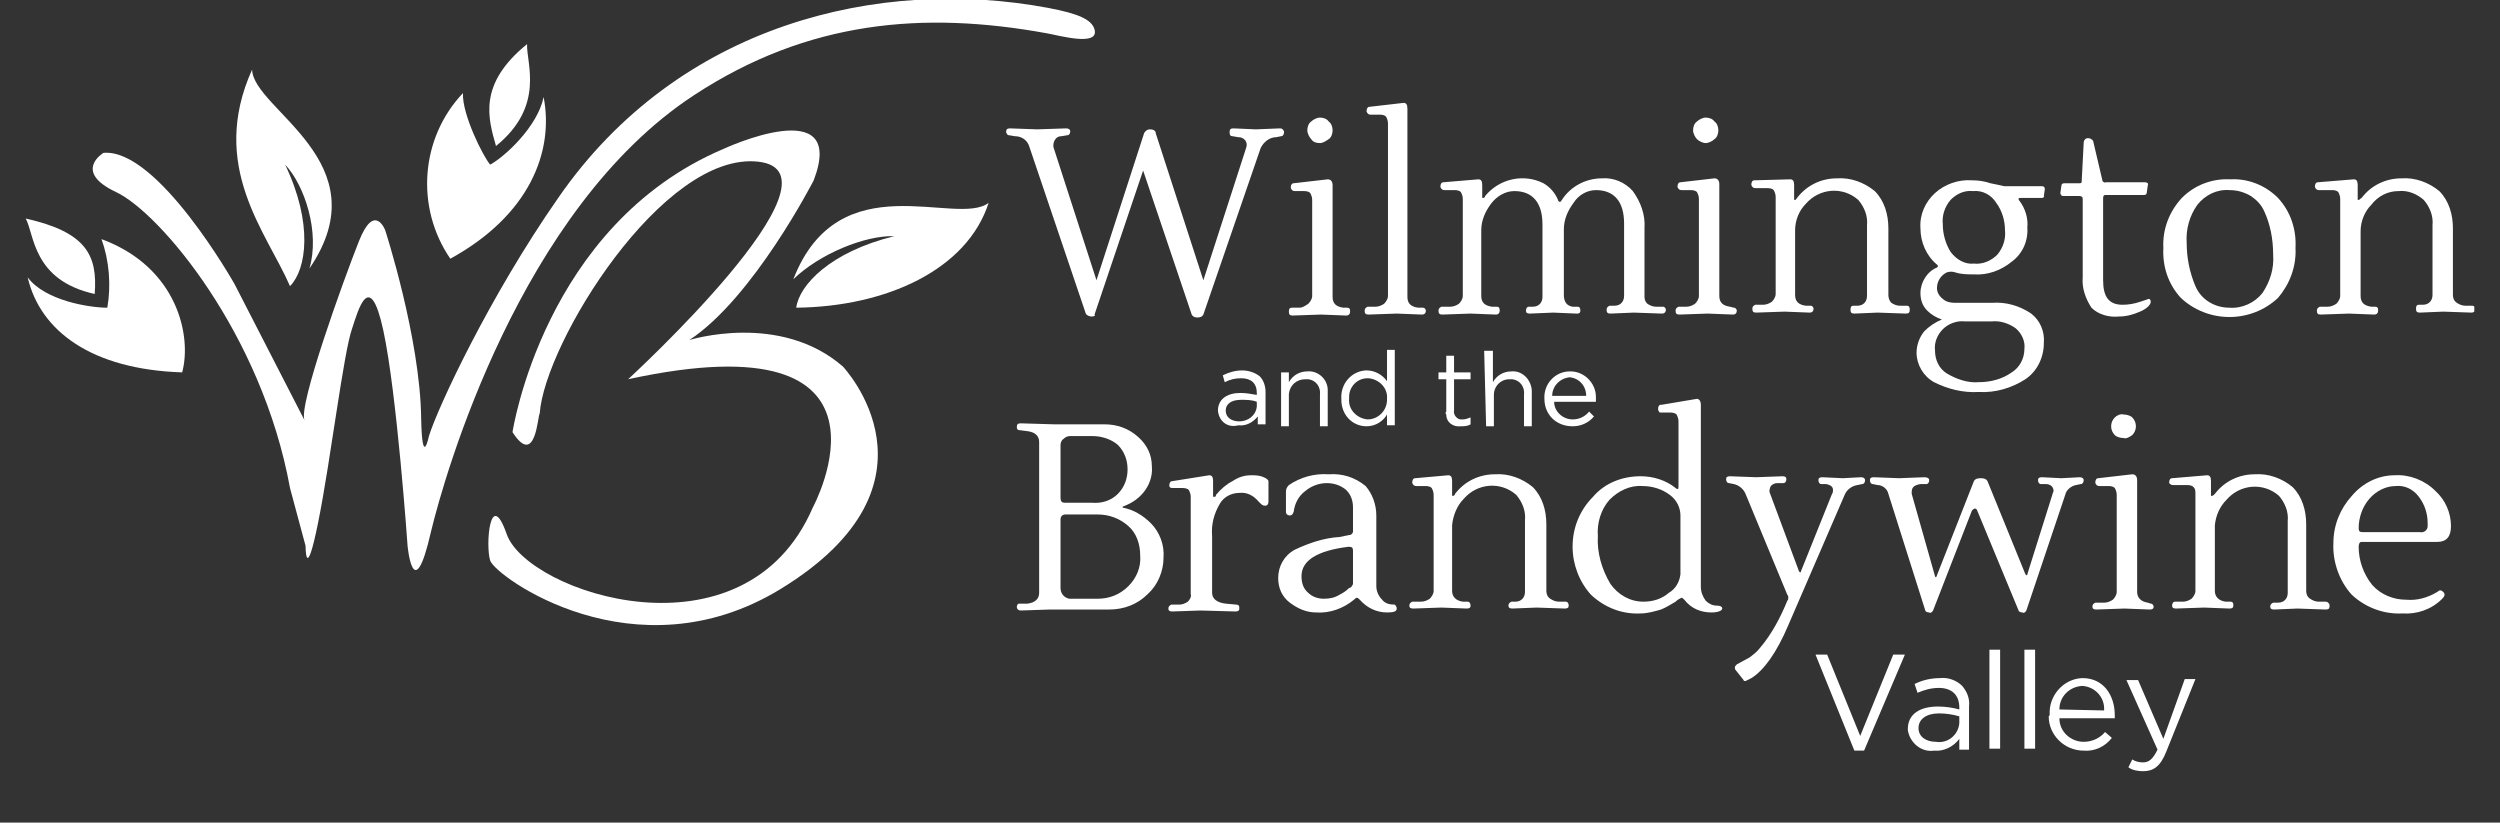 <svg width="389" height="128" viewBox="0 0 389 128" fill="none" xmlns="http://www.w3.org/2000/svg">
<rect x="0" y="0" width="389" height="128" fill="#333333" stroke="none"/>
<g clip-path="url(#clip0_1951_5556)">
<path d="M36.506 44.219C36.506 44.219 24.562 23.024 16.095 23.787C16.095 23.787 11.257 26.684 18.061 29.886C24.864 33.088 40.739 51.843 45.124 75.934L47.543 84.93C47.543 84.93 47.543 91.029 49.508 81.271C51.474 71.512 53.439 54.892 54.8 51.08C55.707 48.336 57.521 41.627 59.638 51.385C61.755 61.144 63.418 84.93 63.418 84.93C63.418 84.93 64.325 94.689 67.046 82.796C69.163 73.952 80.956 32.478 108.019 14.79C125.708 3.202 143.7 1.677 162.901 5.184C164.715 5.489 171.065 7.319 170.309 4.574C169.856 3.05 167.89 2.135 163.052 1.22C136.896 -3.659 105.6 3.66 86.852 30.801C76.118 46.201 68.105 63.431 66.744 67.853C66.744 67.853 65.686 73.037 65.534 65.108C65.383 52.605 59.94 35.832 59.94 35.832C59.94 35.832 58.277 31.41 55.858 37.51C53.439 43.609 46.333 63.278 47.392 65.413L36.506 44.219Z" fill="white"/>
<path d="M79.746 67.243C79.746 67.243 84.585 35.07 112.555 23.177C112.555 23.177 131.907 14.181 126.615 28.056C126.615 28.056 117.242 46.353 107.263 52.91C107.263 52.91 121.324 48.488 131.151 57.027C131.151 57.027 148.387 75.172 121.475 91.639C98.796 105.515 77.025 89.657 76.269 87.217C75.513 84.778 76.269 75.782 78.839 83.1C82.014 92.249 115.881 103.533 126.464 78.984C126.464 78.984 142.642 49.251 97.738 59.009C97.738 59.009 132.814 26.836 117.998 25.159C103.181 23.482 84.736 53.367 83.98 64.346C83.677 64.498 83.375 72.885 79.746 67.243Z" fill="white"/>
<path d="M123.44 43.456C130.546 25.159 148.84 35.375 153.83 31.563C150.504 41.931 137.955 47.726 123.894 47.878C124.348 44.371 129.186 39.187 139.164 36.747C134.629 36.595 127.523 39.492 123.44 43.456Z" fill="white"/>
<path d="M48.148 41.779C59.487 25.159 39.379 17.078 39.227 10.826C32.424 25.922 41.495 36.138 45.124 44.524C47.694 41.932 48.752 34.765 44.368 25.616C47.392 28.819 49.811 36.138 48.148 41.779Z" fill="white"/>
<path d="M28.342 57.942C29.854 52.452 27.737 41.626 15.793 37.205C17.002 40.559 17.305 44.371 16.7 47.878C13.979 47.878 7.024 46.811 4.302 43.151C6.268 51.538 14.281 57.484 28.342 57.942Z" fill="white"/>
<path d="M14.735 45.743C15.188 39.797 13.525 36.137 4 34.002C5.361 36.442 5.058 43.608 14.735 45.743Z" fill="white"/>
<path d="M70.07 40.254C64.627 32.325 65.383 21.499 72.036 14.485C71.885 17.84 75.211 24.396 76.269 25.616C78.537 24.396 83.677 19.67 84.585 15.095C86.248 23.634 82.317 33.545 70.07 40.254Z" fill="white"/>
<path d="M77.176 22.72C75.967 18.45 74.304 13.113 82.014 6.862C81.863 9.759 84.887 16.468 77.176 22.72Z" fill="white"/>
<path d="M189.511 63.888C189.511 62.059 191.023 61.144 192.988 61.144C193.895 61.144 194.651 61.296 195.558 61.449V61.144C195.558 59.619 194.651 58.856 193.139 58.856C192.232 58.856 191.476 59.009 190.569 59.467L190.267 58.399C191.174 57.942 192.232 57.637 193.291 57.637C194.198 57.637 195.256 57.942 196.012 58.552C196.617 59.161 196.919 60.076 196.919 60.991V66.023H195.71V64.803C194.954 65.718 193.895 66.328 192.686 66.175C191.023 66.633 189.662 65.566 189.511 63.888ZM195.558 63.278V62.516C194.802 62.211 193.895 62.211 193.139 62.211C191.627 62.211 190.72 62.821 190.72 63.888C190.72 64.956 191.627 65.566 192.837 65.566C194.198 65.566 195.407 64.651 195.558 63.278Z" fill="white"/>
<path d="M199.338 57.941H200.548V59.466C201.152 58.399 202.211 57.789 203.42 57.789C205.083 57.636 206.595 59.009 206.595 60.686C206.595 60.839 206.595 60.991 206.595 61.143V66.328H205.386V61.448C205.537 60.229 204.781 59.161 203.571 59.009C203.42 59.009 203.269 59.009 203.118 59.009C201.757 59.009 200.699 59.924 200.548 61.296C200.548 61.448 200.548 61.448 200.548 61.601V66.328H199.338V57.941Z" fill="white"/>
<path d="M208.712 62.059C208.561 59.771 210.224 57.789 212.492 57.637H212.643C213.852 57.637 215.062 58.246 215.818 59.314V54.435H217.027V66.175H215.818V64.498C215.213 65.565 214.004 66.328 212.643 66.328C210.375 66.328 208.712 64.498 208.712 62.211C208.712 62.211 208.712 62.211 208.712 62.059ZM215.818 62.059C215.969 60.381 214.608 59.009 212.945 58.856H212.794C211.131 58.856 209.921 60.229 209.921 61.754C209.921 61.906 209.921 61.906 209.921 62.059C209.77 63.736 211.131 65.108 212.794 65.26C214.457 65.26 215.818 63.888 215.818 62.211C215.818 62.211 215.818 62.211 215.818 62.059Z" fill="white"/>
<path d="M225.04 64.041V59.009H223.831V57.942H225.04V55.35H226.25V57.942H228.82V59.009H226.25V63.888C226.099 64.498 226.704 65.261 227.308 65.261C227.46 65.261 227.611 65.261 227.611 65.261C228.064 65.261 228.367 65.108 228.82 64.956V66.023C228.367 66.328 227.762 66.328 227.308 66.328C226.099 66.481 225.04 65.718 225.04 64.498C224.889 64.346 224.889 64.193 225.04 64.041Z" fill="white"/>
<path d="M230.937 54.587H232.298V59.466C232.902 58.399 233.961 57.789 235.17 57.789C236.833 57.636 238.194 59.009 238.345 60.686C238.345 60.839 238.345 60.991 238.345 61.144V66.328H237.136V61.448C237.287 60.229 236.531 59.161 235.321 59.009C235.17 59.009 235.019 59.009 234.868 59.009C233.507 59.009 232.449 60.076 232.449 61.448V61.601V66.328H231.239L230.937 54.587Z" fill="white"/>
<path d="M240.311 62.058C240.16 59.771 241.974 57.789 244.242 57.789C244.242 57.789 244.242 57.789 244.393 57.789C246.51 57.789 248.324 59.619 248.324 61.754C248.324 61.906 248.324 62.058 248.324 62.058C248.324 62.211 248.324 62.363 248.324 62.516H241.823C241.823 64.041 243.183 65.26 244.695 65.26C245.754 65.26 246.661 64.803 247.266 64.041L248.022 64.803C247.114 65.87 245.905 66.328 244.695 66.328C242.125 66.328 240.311 64.498 240.311 62.058C240.311 62.211 240.311 62.211 240.311 62.058ZM246.812 61.601C246.812 60.076 245.754 58.856 244.242 58.704C242.73 58.856 241.52 60.076 241.52 61.601H246.812Z" fill="white"/>
<path d="M282.493 101.855H284.307L289.448 114.511L294.588 101.855H296.402L290.052 116.798H288.541L282.493 101.855Z" fill="white"/>
<path d="M296.856 113.444C296.856 111.156 298.67 109.937 301.543 109.937C302.601 109.937 303.811 110.089 304.869 110.394V110.089C304.869 108.107 303.66 107.04 301.694 107.04C300.485 107.04 299.426 107.344 298.368 107.802L297.914 106.43C299.124 105.82 300.485 105.515 301.845 105.515C303.055 105.362 304.415 105.82 305.323 106.735C306.079 107.649 306.532 108.717 306.381 109.937V116.646H304.869V114.968C303.962 116.188 302.45 116.951 300.938 116.798C298.973 117.103 297.158 115.578 296.856 113.596V113.444ZM304.869 112.529V111.461C303.811 111.156 302.752 111.004 301.694 111.004C299.729 111.004 298.519 111.919 298.519 113.291C298.519 114.663 299.729 115.426 301.24 115.426C303.055 115.731 304.718 114.358 304.869 112.529Z" fill="white"/>
<path d="M309.556 101.093H311.219V116.493H309.556V101.093Z" fill="white"/>
<path d="M314.999 101.093H316.662V116.493H314.999V101.093Z" fill="white"/>
<path d="M318.93 111.156C318.779 108.259 321.046 105.667 323.919 105.515H324.07C327.245 105.515 329.06 108.107 329.06 111.309C329.06 111.461 329.06 111.614 329.06 111.766H320.442C320.442 113.901 322.256 115.426 324.221 115.426C325.582 115.426 326.792 114.816 327.548 113.901L328.606 114.816C327.548 116.188 325.885 116.95 324.221 116.798C321.198 116.798 318.779 114.358 318.779 111.461C318.93 111.309 318.93 111.309 318.93 111.156ZM327.396 110.546C327.548 108.564 326.036 106.887 324.07 106.734C324.07 106.734 324.07 106.734 323.919 106.734C321.954 106.887 320.442 108.412 320.442 110.394L327.396 110.546Z" fill="white"/>
<path d="M339.945 105.667H341.608L337.073 116.95C336.165 119.238 335.107 120 333.444 120C332.688 120 331.781 119.847 331.176 119.39L331.781 118.17C332.235 118.475 332.839 118.628 333.444 118.628C334.351 118.628 334.956 118.17 335.712 116.645L330.874 105.819H332.688L336.619 114.968L339.945 105.667Z" fill="white"/>
<path d="M179.079 81.423C180.439 82.796 181.195 84.778 181.044 86.76C181.044 88.895 180.137 91.029 178.625 92.402C176.962 94.079 174.845 94.841 172.577 94.841H163.355L158.819 94.994C158.517 94.994 158.214 94.841 158.214 94.384C158.214 94.231 158.366 93.927 158.517 93.927C158.517 93.927 158.517 93.927 158.668 93.927H159.877C161.087 93.774 161.692 93.164 161.692 92.249V68.768C161.692 67.853 161.087 67.243 159.877 67.09L158.668 66.938C158.366 66.938 158.214 66.785 158.214 66.481C158.214 66.023 158.366 65.871 158.819 65.871L163.96 66.023H171.821C173.787 66.023 175.601 66.633 177.113 68.005C178.474 69.225 179.23 70.75 179.23 72.58C179.381 74.104 178.776 75.629 177.869 76.697C176.962 77.764 175.904 78.374 174.694 78.831V78.984C176.357 79.289 177.869 80.204 179.079 81.423ZM173.938 76.849C174.997 75.782 175.45 74.409 175.45 73.037C175.45 71.665 174.997 70.293 173.938 69.225C172.88 68.31 171.368 67.853 170.007 67.853H166.53C166.076 67.853 165.774 68.005 165.472 68.31C165.169 68.463 165.018 68.92 165.018 69.225V77.459C165.018 77.916 165.169 78.221 165.623 78.221H165.774H169.856C171.368 78.374 172.88 77.916 173.938 76.849ZM175.601 91.182C176.811 89.962 177.567 88.285 177.416 86.455C177.416 84.625 176.811 82.948 175.601 81.881C174.241 80.661 172.577 80.051 170.763 80.051H165.774C165.32 80.051 165.018 80.356 165.018 80.813V91.487C165.018 92.402 165.623 93.012 166.379 93.164C166.53 93.164 166.53 93.164 166.681 93.164H170.763C172.577 93.164 174.241 92.554 175.601 91.182Z" fill="white"/>
<path d="M188.15 73.952C188.604 73.952 188.755 74.257 188.755 74.867V77.154C188.755 77.306 188.755 77.306 188.906 77.306C189.057 77.306 189.208 77.306 189.208 77.001C189.964 76.086 190.871 75.324 191.779 74.867C192.686 74.257 193.593 73.952 194.651 73.952C195.256 73.952 196.012 73.952 196.617 74.257C197.07 74.409 197.373 74.714 197.373 74.867V78.069C197.373 78.374 197.221 78.678 196.919 78.678H196.768C196.466 78.678 196.314 78.526 195.861 78.069C195.105 77.154 194.046 76.544 192.837 76.696C191.627 76.696 190.418 77.306 189.813 78.374C188.906 79.898 188.452 81.576 188.604 83.405V92.249C188.604 93.164 189.36 93.774 190.72 93.926L192.383 94.079C192.686 94.079 192.837 94.231 192.837 94.536C192.837 94.536 192.837 94.536 192.837 94.689C192.837 94.994 192.686 95.146 192.232 95.146L186.789 94.994L182.405 95.146C181.951 95.146 181.8 94.994 181.8 94.689C181.8 94.384 181.951 94.231 182.254 94.079H183.463C183.917 94.079 184.37 93.926 184.824 93.621C185.126 93.316 185.429 92.859 185.277 92.401V77.306C185.277 76.849 185.126 76.544 184.975 76.239C184.673 75.934 184.219 75.934 183.766 75.934H182.405C182.102 75.934 181.951 75.781 181.951 75.629V75.476C181.951 75.171 182.102 74.867 182.405 74.867L188.15 73.952Z" fill="white"/>
<path d="M217.33 94.689C217.33 95.146 216.876 95.299 215.818 95.299C214.155 95.299 212.643 94.536 211.585 93.317C211.433 93.164 211.282 93.012 211.131 93.012C210.98 93.012 210.829 93.164 210.677 93.317C209.014 94.689 206.898 95.451 204.781 95.299C203.269 95.299 201.908 94.689 200.699 93.774C199.489 92.859 198.885 91.487 198.885 89.962C198.885 88.132 199.792 86.455 201.455 85.54C203.723 84.473 205.99 83.71 208.41 83.558L209.921 83.253C210.224 83.253 210.375 83.1 210.526 82.796C210.526 82.796 210.526 82.796 210.526 82.643V78.984C210.526 77.916 210.224 77.001 209.468 76.239C208.561 75.477 207.502 75.172 206.444 75.172C205.235 75.172 204.025 75.629 203.118 76.391C202.06 77.154 201.455 78.374 201.304 79.594C201.152 80.051 201.001 80.204 200.699 80.204C200.396 80.204 200.094 80.051 200.094 79.594V76.544C200.094 76.087 200.245 75.782 200.548 75.477C202.362 74.257 204.479 73.647 206.746 73.799C208.863 73.647 210.829 74.257 212.492 75.629C213.55 76.849 214.155 78.526 214.155 80.204V91.182C214.155 91.944 214.457 92.707 215.062 93.317C215.515 93.927 216.271 94.079 217.027 94.079C217.179 94.231 217.33 94.384 217.33 94.689ZM210.526 90.877V85.693C210.526 85.235 210.375 85.083 209.921 85.083H209.77C204.932 85.693 202.513 87.217 202.513 89.657C202.513 90.724 202.815 91.639 203.571 92.249C204.176 92.859 205.083 93.164 205.99 93.164C206.898 93.164 207.654 93.012 208.41 92.554C209.014 92.249 209.468 91.944 209.921 91.487C210.224 91.487 210.375 91.182 210.526 90.877Z" fill="white"/>
<path d="M225.343 73.952C225.796 73.952 225.948 74.257 225.948 74.867V77.001C225.948 77.154 225.948 77.154 226.099 77.154C226.25 77.154 226.401 77.001 226.401 76.849C227.913 74.867 230.181 73.799 232.6 73.799C234.717 73.647 236.833 74.409 238.496 75.782C240.008 77.306 240.613 79.441 240.613 81.576V91.944C240.613 92.402 240.764 92.859 241.218 93.164C241.671 93.469 242.125 93.622 242.579 93.622H243.637C243.939 93.622 244.09 93.927 244.09 94.231C244.09 94.537 243.939 94.689 243.486 94.689L239.101 94.537L235.321 94.689C234.868 94.689 234.717 94.537 234.717 94.231C234.717 93.927 234.868 93.774 235.17 93.622H235.775C236.682 93.622 237.287 93.012 237.287 92.097V91.944V80.966C237.438 79.441 236.833 78.069 235.926 77.001C233.507 74.867 229.879 75.172 227.762 77.612C226.704 78.679 226.099 80.204 225.948 81.728V91.944C225.948 92.859 226.552 93.469 227.611 93.622H228.367C228.669 93.622 228.82 93.927 228.82 94.231C228.82 94.537 228.669 94.689 228.215 94.689L224.284 94.537L219.9 94.689C219.446 94.689 219.295 94.537 219.295 94.231C219.295 93.927 219.446 93.774 219.749 93.622C219.749 93.622 219.749 93.622 219.9 93.622H221.109C221.563 93.622 222.017 93.469 222.47 93.164C222.773 92.859 223.075 92.402 223.075 91.944V77.001C223.075 76.544 222.924 76.239 222.773 75.934C222.47 75.629 222.017 75.629 221.714 75.629H220.354C220.051 75.629 219.9 75.477 219.749 75.172V75.019C219.749 74.714 219.9 74.409 220.202 74.409L225.343 73.952Z" fill="white"/>
<path d="M264.048 62.059C264.35 62.059 264.652 62.364 264.652 62.974V91.334C264.652 92.097 264.955 92.859 265.408 93.469C265.862 93.926 266.467 94.231 267.071 94.231C267.676 94.231 267.979 94.384 267.979 94.689C267.979 94.994 267.374 95.299 266.315 95.299C264.652 95.299 263.14 94.689 262.082 93.317C261.931 93.164 261.78 93.012 261.629 93.012C261.326 93.164 261.024 93.317 260.721 93.621C259.965 94.079 259.209 94.536 258.454 94.841C257.395 95.146 256.337 95.451 255.279 95.451C252.406 95.604 249.684 94.536 247.568 92.554C245.754 90.572 244.695 87.827 244.695 85.083C244.695 82.186 245.754 79.441 247.87 77.306C249.684 75.172 252.406 74.104 255.279 74.104C257.244 74.104 259.209 74.714 260.721 75.934C260.873 76.087 261.024 76.087 261.024 76.087C261.175 76.087 261.175 75.934 261.175 75.629V65.566C261.175 65.108 261.024 64.803 260.873 64.498C260.57 64.193 260.117 64.193 259.814 64.193H258.454C258.302 64.193 258.151 64.193 258.151 64.041C258 63.888 258 63.736 258 63.583C258 63.278 258.151 62.974 258.454 62.974C258.454 62.974 258.454 62.974 258.605 62.974L264.048 62.059ZM261.477 89.352V80.203C261.477 78.984 260.873 77.764 259.814 77.001C258.605 76.087 257.093 75.629 255.581 75.629C253.615 75.477 251.801 76.391 250.44 77.764C249.08 79.289 248.475 81.423 248.626 83.406C248.475 85.998 249.231 88.59 250.592 90.877C251.801 92.554 253.615 93.621 255.732 93.621C257.244 93.621 258.605 93.164 259.663 92.249C260.721 91.639 261.326 90.572 261.477 89.352Z" fill="white"/>
<path d="M285.214 76.239C285.214 75.782 284.912 75.477 284.156 75.324H283.4C283.098 75.324 282.946 75.019 282.946 74.714C282.946 74.409 283.098 74.257 283.551 74.257L286.726 74.409L289.599 74.257C289.901 74.257 290.203 74.409 290.203 74.714C290.203 75.019 290.052 75.324 289.75 75.324L288.994 75.477C288.087 75.629 287.331 76.239 287.028 77.002L278.259 97.281C276.445 101.55 274.48 104.295 272.514 105.515C272.212 105.667 271.909 105.82 271.607 105.972C271.456 105.972 271.305 105.972 271.305 105.82L270.095 104.295C269.944 104.143 269.944 103.99 269.944 103.838C269.944 103.685 270.095 103.533 270.246 103.38C270.851 103.075 271.607 102.618 272.212 102.313C272.817 101.855 273.421 101.398 273.875 100.788C275.689 98.653 277.05 96.061 278.108 93.469C278.259 93.317 278.259 93.164 278.259 93.012C278.259 92.859 278.259 92.707 278.108 92.554L271.607 76.849C271.305 76.087 270.549 75.477 269.793 75.324L269.037 75.172C268.734 75.172 268.583 74.867 268.583 74.562C268.583 74.257 268.734 74.105 269.188 74.105L273.27 74.257L277.352 74.105C277.806 74.105 277.957 74.257 277.957 74.562C277.957 74.867 277.806 75.172 277.503 75.172H276.596C276.143 75.172 275.84 75.324 275.538 75.629C275.387 75.934 275.236 76.392 275.387 76.697L279.923 88.895L280.074 89.047C280.225 89.047 280.225 89.047 280.225 88.895L285.063 76.849C285.214 76.697 285.214 76.392 285.214 76.239Z" fill="white"/>
<path d="M315.301 94.994C315.15 95.299 314.848 95.451 314.696 95.299C314.394 95.299 314.092 95.146 314.092 94.994L307.59 79.289C307.439 79.136 307.439 79.136 307.288 79.136C307.137 79.136 306.986 79.289 306.834 79.441L300.787 94.994C300.636 95.299 300.333 95.451 300.182 95.299C299.88 95.299 299.577 95.146 299.577 94.994L293.832 76.849C293.681 76.087 292.925 75.477 292.169 75.477L291.413 75.324C291.111 75.324 290.959 75.019 290.959 74.714C290.959 74.409 291.111 74.257 291.564 74.257L295.495 74.409L299.426 74.257C299.88 74.257 300.182 74.409 300.182 74.714C300.182 75.019 300.031 75.324 299.729 75.324H298.821C297.914 75.477 297.461 75.782 297.461 76.544C297.461 76.697 297.461 76.849 297.461 76.849L301.089 89.657C301.089 89.81 301.24 89.81 301.24 89.81C301.24 89.81 301.392 89.657 301.392 89.505L307.137 74.867C307.288 74.562 307.59 74.409 308.195 74.409C308.8 74.409 309.102 74.562 309.254 74.867L315.15 89.352L315.301 89.505C315.452 89.505 315.452 89.505 315.452 89.352L319.383 76.849C319.383 76.697 319.534 76.544 319.534 76.391C319.534 75.782 319.081 75.324 318.325 75.324H317.569C317.267 75.324 317.115 75.019 317.115 74.714C317.115 74.409 317.267 74.257 317.72 74.257L320.744 74.409L323.617 74.257C323.919 74.257 324.221 74.409 324.221 74.714C324.221 75.019 324.07 75.324 323.768 75.324L323.012 75.477C322.256 75.629 321.5 76.239 321.349 77.001L315.301 94.994Z" fill="white"/>
<path d="M334.654 93.926C334.956 93.926 335.107 94.231 335.107 94.384C335.107 94.689 334.956 94.841 334.503 94.841L330.572 94.689L326.187 94.841C325.733 94.841 325.582 94.689 325.582 94.384C325.582 94.079 325.733 93.926 326.036 93.774C326.036 93.774 326.036 93.774 326.187 93.774H327.397C327.85 93.774 328.304 93.621 328.757 93.316C329.06 93.011 329.362 92.554 329.362 92.097V77.001C329.362 76.544 329.211 76.239 329.06 75.934C328.757 75.629 328.304 75.629 328.001 75.629H326.641C326.338 75.629 326.187 75.477 326.036 75.171V75.019C326.036 74.714 326.187 74.409 326.489 74.409L331.781 73.799C332.235 73.799 332.537 74.104 332.537 74.714V92.097C332.537 93.011 333.142 93.621 334.2 93.774L334.654 93.926ZM329.06 67.7C328.304 66.938 328.304 65.718 329.06 64.956C329.362 64.651 329.967 64.346 330.42 64.498C330.874 64.498 331.479 64.651 331.781 64.956C332.537 65.718 332.537 66.938 331.781 67.7C331.328 68.005 330.874 68.31 330.42 68.157C329.967 68.157 329.362 68.005 329.06 67.7Z" fill="white"/>
<path d="M343.423 73.952C343.876 73.952 344.027 74.257 344.027 74.867V77.001C344.027 77.154 344.027 77.154 344.178 77.154C344.33 77.154 344.481 77.001 344.632 76.849C346.144 74.867 348.412 73.799 350.831 73.799C352.948 73.647 355.064 74.409 356.727 75.782C358.239 77.306 358.844 79.441 358.844 81.576V91.944C358.844 92.402 358.995 92.859 359.449 93.164C359.902 93.469 360.356 93.622 360.809 93.622H361.868C362.17 93.622 362.321 93.774 362.473 94.079C362.473 94.231 362.473 94.231 362.473 94.384C362.473 94.689 362.321 94.841 361.868 94.841L357.483 94.689L353.855 94.841C353.401 94.841 353.25 94.689 353.25 94.384C353.25 94.079 353.401 93.927 353.703 93.774C353.703 93.774 353.703 93.774 353.855 93.774H354.459C355.367 93.774 355.971 93.164 355.971 92.249V92.097V81.118C356.123 79.594 355.518 78.221 354.611 77.154C352.192 75.019 348.563 75.324 346.446 77.764C345.388 78.831 344.783 80.204 344.632 81.728V91.944C344.632 92.859 345.237 93.469 346.295 93.622H347.051C347.353 93.622 347.505 93.774 347.505 94.079C347.505 94.079 347.505 94.079 347.505 94.231C347.505 94.537 347.353 94.689 346.9 94.689L342.969 94.537L338.584 94.689C338.131 94.689 337.98 94.537 337.98 94.231C337.98 93.927 338.131 93.622 338.433 93.622H339.643C340.096 93.622 340.55 93.469 341.003 93.164C341.306 92.859 341.608 92.402 341.608 91.944V76.849C341.608 76.392 341.608 76.087 341.306 75.782C341.004 75.477 340.55 75.477 340.248 75.477H338.131C337.828 75.477 337.677 75.324 337.526 75.172V75.019C337.526 74.714 337.677 74.409 337.98 74.409L343.423 73.952Z" fill="white"/>
<path d="M381.372 81.881C381.372 83.558 380.616 84.32 379.255 84.32H367.462C367.16 84.32 367.008 84.625 367.008 85.083C367.008 87.218 367.764 89.352 369.125 91.029C370.486 92.554 372.451 93.317 374.417 93.317C376.08 93.469 377.743 93.012 379.255 92.097C379.557 91.792 379.86 91.792 380.162 92.097C380.464 92.402 380.464 92.707 380.011 93.164C378.348 94.841 376.08 95.604 373.812 95.451C370.939 95.604 368.067 94.537 365.95 92.554C363.985 90.42 362.926 87.37 363.077 84.473C363.077 81.728 364.136 79.136 365.95 77.154C367.613 75.172 370.032 73.952 372.602 73.952C374.87 73.799 377.289 74.714 378.952 76.392C380.464 77.764 381.372 79.746 381.372 81.881ZM377.743 81.423C377.743 79.899 377.289 78.526 376.382 77.306C375.475 76.087 374.114 75.477 372.754 75.629C371.242 75.629 369.73 76.392 368.672 77.612C367.613 78.831 367.008 80.508 367.008 82.186C367.008 82.643 367.16 82.796 367.613 82.796H376.533C377.138 82.948 377.743 82.491 377.743 81.881C377.743 81.576 377.743 81.423 377.743 81.423Z" fill="white"/>
<path d="M169.856 49.25C169.554 49.25 169.1 49.098 168.949 48.793L160.18 22.872C159.877 21.804 158.97 21.194 157.912 21.194L157.005 21.042C156.854 21.042 156.854 21.042 156.702 20.89C156.702 20.737 156.551 20.737 156.551 20.584C156.551 20.127 156.702 19.975 157.156 19.975L161.389 20.127L165.925 19.975C166.227 19.975 166.53 20.127 166.53 20.432C166.53 20.737 166.379 21.042 166.076 21.042L165.169 21.194C164.715 21.194 164.413 21.347 164.111 21.804C163.959 22.109 163.808 22.567 163.959 23.024L170.612 43.609L178.02 20.737C178.171 20.432 178.474 20.127 178.927 20.127C179.381 20.127 179.834 20.28 179.834 20.737L187.243 43.609L193.895 23.024C194.046 22.567 194.046 22.262 193.744 21.804C193.442 21.499 193.139 21.347 192.686 21.347L191.779 21.194C191.476 21.194 191.325 21.042 191.325 20.584C191.325 20.127 191.476 19.975 191.93 19.975L195.407 20.127L199.187 19.975C199.489 19.975 199.64 20.127 199.792 20.432V20.584C199.792 20.89 199.64 21.194 199.338 21.194L198.582 21.347C197.524 21.347 196.617 22.109 196.163 23.024L187.243 48.945C187.092 49.25 186.789 49.403 186.336 49.403C185.882 49.403 185.58 49.25 185.429 48.945L177.869 26.531L170.309 48.945C170.461 49.098 170.309 49.25 169.856 49.25Z" fill="white"/>
<path d="M209.619 47.878C209.921 47.878 210.073 48.031 210.073 48.336C210.073 48.336 210.073 48.336 210.073 48.488C210.073 48.793 209.921 49.098 209.468 49.098L205.537 48.945L201.152 49.098C200.699 49.098 200.548 48.945 200.548 48.488C200.548 48.031 200.699 47.878 201.001 47.878H202.211C202.664 47.878 203.118 47.573 203.571 47.268C203.874 46.963 204.176 46.506 204.176 46.048V31.105C204.176 30.648 204.025 30.343 203.874 30.038C203.571 29.733 203.118 29.733 202.815 29.733H201.455C201.152 29.733 201.001 29.581 200.85 29.276V29.123C200.85 28.818 201.001 28.513 201.304 28.513L206.595 27.904C207.049 27.904 207.351 28.208 207.351 28.818V46.201C207.351 47.268 207.956 47.726 209.014 47.878H209.619ZM204.025 21.652C203.723 21.347 203.42 20.737 203.42 20.28C203.42 19.822 203.571 19.212 204.025 18.907C204.327 18.602 204.932 18.297 205.386 18.297C205.839 18.297 206.444 18.45 206.746 18.907C207.2 19.212 207.351 19.822 207.351 20.28C207.351 20.737 207.2 21.347 206.746 21.652C206.293 21.957 205.839 22.262 205.386 22.262C204.781 22.262 204.327 22.109 204.025 21.652Z" fill="white"/>
<path d="M218.388 16.01C218.842 16.01 218.993 16.315 218.993 16.925V46.201C218.993 47.268 219.598 47.726 220.656 47.878H221.412C221.714 47.878 221.865 48.183 221.865 48.336C221.865 48.641 221.714 48.945 221.261 48.945L217.33 48.793L212.945 48.945C212.492 48.945 212.34 48.793 212.34 48.336C212.34 48.031 212.492 47.878 212.794 47.726H214.004C214.457 47.726 214.911 47.573 215.364 47.268C215.667 46.963 215.969 46.506 215.969 46.048V19.212C215.969 18.755 215.818 18.45 215.667 18.145C215.364 17.84 214.911 17.84 214.608 17.84H213.248C212.945 17.84 212.794 17.688 212.643 17.383V17.23C212.643 16.925 212.794 16.62 213.096 16.62L218.388 16.01Z" fill="white"/>
<path d="M230.03 27.904C230.483 27.904 230.635 28.209 230.635 28.819V30.648C230.635 30.801 230.635 30.801 230.786 30.801C230.937 30.801 231.088 30.648 231.088 30.496C233.356 27.751 237.136 26.989 240.16 28.514C241.218 29.123 241.974 30.038 242.427 31.106C242.427 31.258 242.579 31.411 242.73 31.411C242.881 31.411 242.881 31.258 243.032 31.106C244.393 28.971 246.812 27.751 249.231 27.751C251.045 27.599 252.86 28.361 254.069 29.733C255.279 31.411 256.035 33.393 255.883 35.528V46.201C255.883 46.658 256.035 46.963 256.337 47.268C256.79 47.573 257.244 47.726 257.698 47.726H258.756C259.058 47.726 259.21 48.031 259.21 48.183C259.21 48.488 259.058 48.793 258.605 48.793L254.22 48.641L250.592 48.793C250.138 48.793 249.987 48.641 249.987 48.183C249.987 47.878 250.138 47.726 250.44 47.573C250.44 47.573 250.44 47.573 250.592 47.573H251.196C252.104 47.573 252.708 46.963 252.708 46.048V45.896V34.765C252.708 31.411 251.196 29.581 248.324 29.581C246.963 29.581 245.602 30.343 244.846 31.563C243.939 32.783 243.335 34.155 243.335 35.68V45.896C243.335 46.963 243.788 47.573 244.695 47.726H245.451C245.754 47.726 245.905 47.878 245.905 48.336C245.905 48.641 245.754 48.793 245.451 48.793H245.3L241.671 48.641L238.043 48.793C237.589 48.793 237.438 48.641 237.438 48.336C237.438 48.031 237.589 47.726 237.892 47.726H238.496C239.404 47.726 240.008 47.116 240.008 46.201V46.048V34.918C240.008 31.563 238.496 29.733 235.624 29.733C234.263 29.733 232.902 30.496 231.995 31.716C231.088 32.935 230.483 34.308 230.483 35.833V46.048C230.483 47.116 231.088 47.573 232.146 47.726H232.902C233.205 47.726 233.356 47.878 233.356 48.336C233.356 48.641 233.205 48.946 232.751 48.946L228.82 48.793L224.436 48.946C223.982 48.946 223.831 48.793 223.831 48.336C223.831 48.031 223.982 47.878 224.285 47.726C224.285 47.726 224.285 47.726 224.436 47.726H225.645C226.099 47.726 226.552 47.573 227.006 47.268C227.308 46.963 227.611 46.506 227.611 46.048V30.953C227.611 30.496 227.46 30.191 227.308 29.886C227.006 29.581 226.552 29.581 226.25 29.581H224.738C224.436 29.581 224.285 29.428 224.133 29.123V28.971C224.133 28.666 224.285 28.361 224.587 28.361L230.03 27.904Z" fill="white"/>
<path d="M269.793 47.878C270.095 47.878 270.246 48.183 270.246 48.336C270.246 48.64 270.095 48.945 269.642 48.945L265.711 48.793L261.326 48.945C260.873 48.945 260.721 48.793 260.721 48.336C260.721 48.031 260.873 47.878 261.175 47.726H262.385C262.838 47.726 263.292 47.573 263.745 47.268C264.048 46.963 264.35 46.506 264.35 46.048V30.953C264.35 30.496 264.199 30.191 264.048 29.886C263.745 29.581 263.292 29.581 262.989 29.581H261.629C261.326 29.581 261.175 29.428 261.024 29.123V28.971C261.024 28.666 261.175 28.361 261.477 28.361L266.769 27.751C267.223 27.751 267.525 28.056 267.525 28.666V46.048C267.525 47.116 268.13 47.573 269.188 47.726L269.793 47.878ZM264.048 21.652C263.745 21.347 263.443 20.737 263.443 20.28C263.443 19.822 263.594 19.212 264.048 18.907C264.35 18.602 264.955 18.297 265.408 18.297C265.862 18.297 266.467 18.45 266.769 18.907C267.223 19.212 267.374 19.822 267.374 20.28C267.374 20.737 267.223 21.347 266.769 21.652C266.467 21.957 265.862 22.262 265.408 22.262C264.955 22.262 264.35 21.957 264.048 21.652Z" fill="white"/>
<path d="M278.562 27.904C279.015 27.904 279.167 28.209 279.167 28.819V30.953C279.167 31.106 279.167 31.106 279.318 31.106C279.469 31.106 279.469 30.953 279.62 30.801C281.132 28.819 283.4 27.751 285.819 27.751C287.936 27.599 290.052 28.361 291.715 29.733C293.227 31.258 293.832 33.393 293.832 35.528V45.896C293.832 46.353 293.983 46.811 294.286 47.116C294.739 47.421 295.193 47.573 295.646 47.573H296.705C297.007 47.573 297.158 47.726 297.158 48.183C297.158 48.641 297.007 48.793 296.553 48.793L292.169 48.641L288.54 48.793C288.087 48.793 287.936 48.641 287.936 48.183C287.936 47.726 288.087 47.573 288.389 47.573H288.994C289.901 47.573 290.506 46.963 290.506 46.048V45.896V35.07C290.657 33.545 290.052 32.173 289.145 31.106C286.726 28.971 283.097 29.276 280.981 31.716C279.922 32.783 279.318 34.308 279.318 35.833V45.896C279.318 46.963 279.922 47.421 280.981 47.573H281.737C282.039 47.573 282.19 47.878 282.19 48.031C282.19 48.336 282.039 48.641 281.586 48.641L277.655 48.488L273.27 48.641C272.817 48.641 272.665 48.488 272.665 48.031C272.665 47.726 272.817 47.573 273.119 47.421H274.328C274.782 47.421 275.236 47.268 275.689 46.963C275.992 46.658 276.294 46.201 276.294 45.743V30.648C276.294 30.191 276.143 29.886 275.992 29.581C275.689 29.276 275.236 29.276 274.933 29.276H273.119C272.817 29.276 272.665 29.123 272.514 28.819V28.666C272.514 28.361 272.665 28.056 272.968 28.056L278.562 27.904Z" fill="white"/>
<path d="M317.72 30.8H314.394C314.243 30.8 314.092 30.8 314.092 30.953C314.092 31.105 314.092 31.105 314.243 31.258C315.15 32.478 315.604 34.002 315.452 35.375C315.604 37.51 314.697 39.492 313.033 40.712C311.37 42.084 309.254 42.846 307.137 42.694C306.23 42.694 305.172 42.694 304.264 42.389C303.811 42.236 303.357 42.236 302.904 42.389C301.997 42.846 301.392 43.761 301.392 44.828C301.392 45.438 301.694 46.048 302.299 46.506C302.753 46.963 303.508 47.116 304.113 47.116H310.01C312.126 46.963 314.243 47.573 316.057 48.793C317.418 49.86 318.174 51.537 318.023 53.367C318.023 55.654 316.964 57.789 315.15 59.009C313.033 60.381 310.463 61.144 307.893 60.991C305.474 61.144 303.055 60.534 300.938 59.466C299.275 58.551 298.217 56.722 298.217 54.892C298.217 53.672 298.67 52.452 299.426 51.537C300.182 50.775 301.089 50.165 302.148 49.708C301.241 49.403 300.485 48.945 299.88 48.335C299.124 47.573 298.822 46.658 298.822 45.591C298.822 43.913 299.88 42.236 301.392 41.626L301.543 41.474C301.543 41.321 301.543 41.321 301.392 41.169C299.729 39.797 298.822 37.662 298.822 35.527C298.67 33.393 299.578 31.41 301.089 30.038C302.601 28.666 304.718 27.903 306.835 28.056C307.893 28.056 308.8 28.208 309.707 28.513C310.463 28.666 311.219 28.818 311.824 28.971H317.72C318.023 28.971 318.174 29.123 318.174 29.428L318.023 30.495C318.174 30.648 317.872 30.8 317.72 30.8ZM307.893 59.466C309.707 59.466 311.522 59.009 313.033 57.941C314.243 57.179 314.999 55.807 314.999 54.282C315.15 53.062 314.545 51.842 313.638 51.08C312.58 50.318 311.219 49.86 309.858 50.013H305.776C304.567 49.86 303.206 50.318 302.299 51.233C301.392 52.147 300.938 53.367 301.089 54.587C301.089 55.959 301.694 57.332 302.904 58.094C304.416 59.009 306.23 59.619 307.893 59.466ZM307.137 41.017C308.498 41.169 309.858 40.559 310.766 39.644C311.673 38.577 312.126 37.205 311.975 35.832C311.975 34.307 311.522 32.783 310.614 31.563C309.858 30.343 308.498 29.581 306.986 29.733C305.625 29.581 304.416 30.191 303.508 31.105C302.601 32.173 302.148 33.545 302.299 34.917C302.299 36.442 302.753 37.967 303.508 39.187C304.416 40.407 305.776 41.169 307.137 41.017Z" fill="white"/>
<path d="M334.653 46.963C334.653 47.421 334.049 48.031 332.99 48.488C331.932 48.946 330.874 49.251 329.664 49.251C328.152 49.403 326.489 48.946 325.431 47.878C324.524 46.506 323.919 44.829 324.07 43.151V30.953C324.07 30.648 323.919 30.496 323.465 30.496H321.046C320.895 30.496 320.744 30.496 320.744 30.343C320.593 30.191 320.593 30.191 320.593 30.038L320.744 28.971C320.744 28.666 320.895 28.514 321.198 28.514H323.617C323.919 28.514 323.919 28.361 323.919 28.056L324.221 22.262C324.221 21.805 324.524 21.5 324.826 21.5H324.977C325.28 21.5 325.733 21.805 325.733 22.109L327.094 27.904C327.094 28.209 327.396 28.514 327.699 28.361H333.746C334.049 28.361 334.351 28.514 334.2 28.818L334.049 29.886C334.049 30.191 333.898 30.343 333.595 30.343H327.548C327.396 30.343 327.245 30.496 327.245 30.801V43.609C327.245 46.201 328.152 47.421 330.269 47.421C331.176 47.421 332.083 47.268 332.99 46.963L334.351 46.506C334.502 46.506 334.653 46.658 334.653 46.963Z" fill="white"/>
<path d="M347.051 27.904C349.773 27.751 352.494 28.818 354.459 30.801C356.425 32.935 357.332 35.68 357.181 38.577C357.332 41.474 356.274 44.219 354.459 46.353C350.226 50.318 343.574 50.318 339.34 46.353C337.375 44.219 336.468 41.474 336.619 38.577C336.468 35.68 337.526 32.935 339.492 30.801C341.457 28.818 344.178 27.751 347.051 27.904ZM352.343 32.935C351.889 31.868 351.133 31.106 350.226 30.496C349.168 29.886 348.109 29.581 346.9 29.581C344.934 29.428 343.12 30.343 341.911 31.868C340.701 33.545 340.096 35.68 340.248 37.815C340.248 40.102 340.701 42.389 341.608 44.524C342.515 46.658 344.632 47.878 346.9 47.878C348.865 48.031 350.831 47.116 352.04 45.591C353.25 43.761 353.855 41.779 353.704 39.644C353.704 37.205 353.25 34.917 352.343 32.935Z" fill="white"/>
<path d="M366.252 27.904C366.706 27.904 366.857 28.209 366.857 28.819V30.953C366.857 31.106 366.857 31.106 367.008 31.106C367.16 31.106 367.16 30.953 367.462 30.801C368.974 28.819 371.242 27.751 373.661 27.751C375.777 27.599 377.894 28.361 379.557 29.733C381.069 31.258 381.674 33.393 381.674 35.528V45.896C381.674 46.353 381.825 46.811 382.279 47.116C382.732 47.421 383.186 47.573 383.639 47.573H384.698C385 47.573 385.151 47.878 385.151 48.031C385.151 48.336 385 48.641 384.546 48.641L380.162 48.488L376.533 48.641C376.08 48.641 375.929 48.488 375.929 48.031C375.929 47.573 376.08 47.421 376.382 47.421H376.987C377.894 47.421 378.499 46.811 378.499 45.896V45.743V35.07C378.65 33.545 378.045 32.173 377.138 31.106C376.08 30.191 374.719 29.581 373.207 29.733C371.544 29.733 370.032 30.496 368.974 31.868C367.916 32.935 367.311 34.46 367.311 35.985V46.048C367.311 47.116 367.916 47.573 368.974 47.726H369.579C369.881 47.726 370.032 47.878 370.032 48.183C370.032 48.183 370.032 48.183 370.032 48.336C370.032 48.641 369.881 48.946 369.427 48.946L365.497 48.793L361.112 48.946C360.658 48.946 360.507 48.793 360.507 48.336C360.507 48.031 360.658 47.878 360.961 47.726H362.17C362.624 47.726 363.077 47.573 363.531 47.268C363.833 46.963 364.136 46.506 364.136 46.048V30.953C364.136 30.496 363.985 30.191 363.833 29.886C363.531 29.581 363.077 29.581 362.775 29.581H360.81C360.507 29.581 360.356 29.428 360.205 29.123V28.971C360.205 28.666 360.356 28.361 360.658 28.361L366.252 27.904Z" fill="white"/>
</g>
<defs>
<filter id="filter0_d_1951_5556" x="0" y="0" width="389" height="128" filterUnits="userSpaceOnUse" color-interpolation-filters="sRGB">
<feFlood flood-opacity="0" result="BackgroundImageFix"/>
<feColorMatrix in="SourceAlpha" type="matrix" values="0 0 0 0 0 0 0 0 0 0 0 0 0 0 0 0 0 0 127 0" result="hardAlpha"/>
<feOffset dy="4"/>
<feGaussianBlur stdDeviation="2"/>
<feComposite in2="hardAlpha" operator="out"/>
<feColorMatrix type="matrix" values="0 0 0 0 0 0 0 0 0 0 0 0 0 0 0 0 0 0 0.25 0"/>
<feBlend mode="normal" in2="BackgroundImageFix" result="effect1_dropShadow_1951_5556"/>
<feBlend mode="normal" in="SourceGraphic" in2="effect1_dropShadow_1951_5556" result="shape"/>
</filter>
<clipPath id="clip0_1951_5556">
<rect width="381" height="120" fill="white" transform="translate(4)"/>
</clipPath>
</defs>
</svg>
